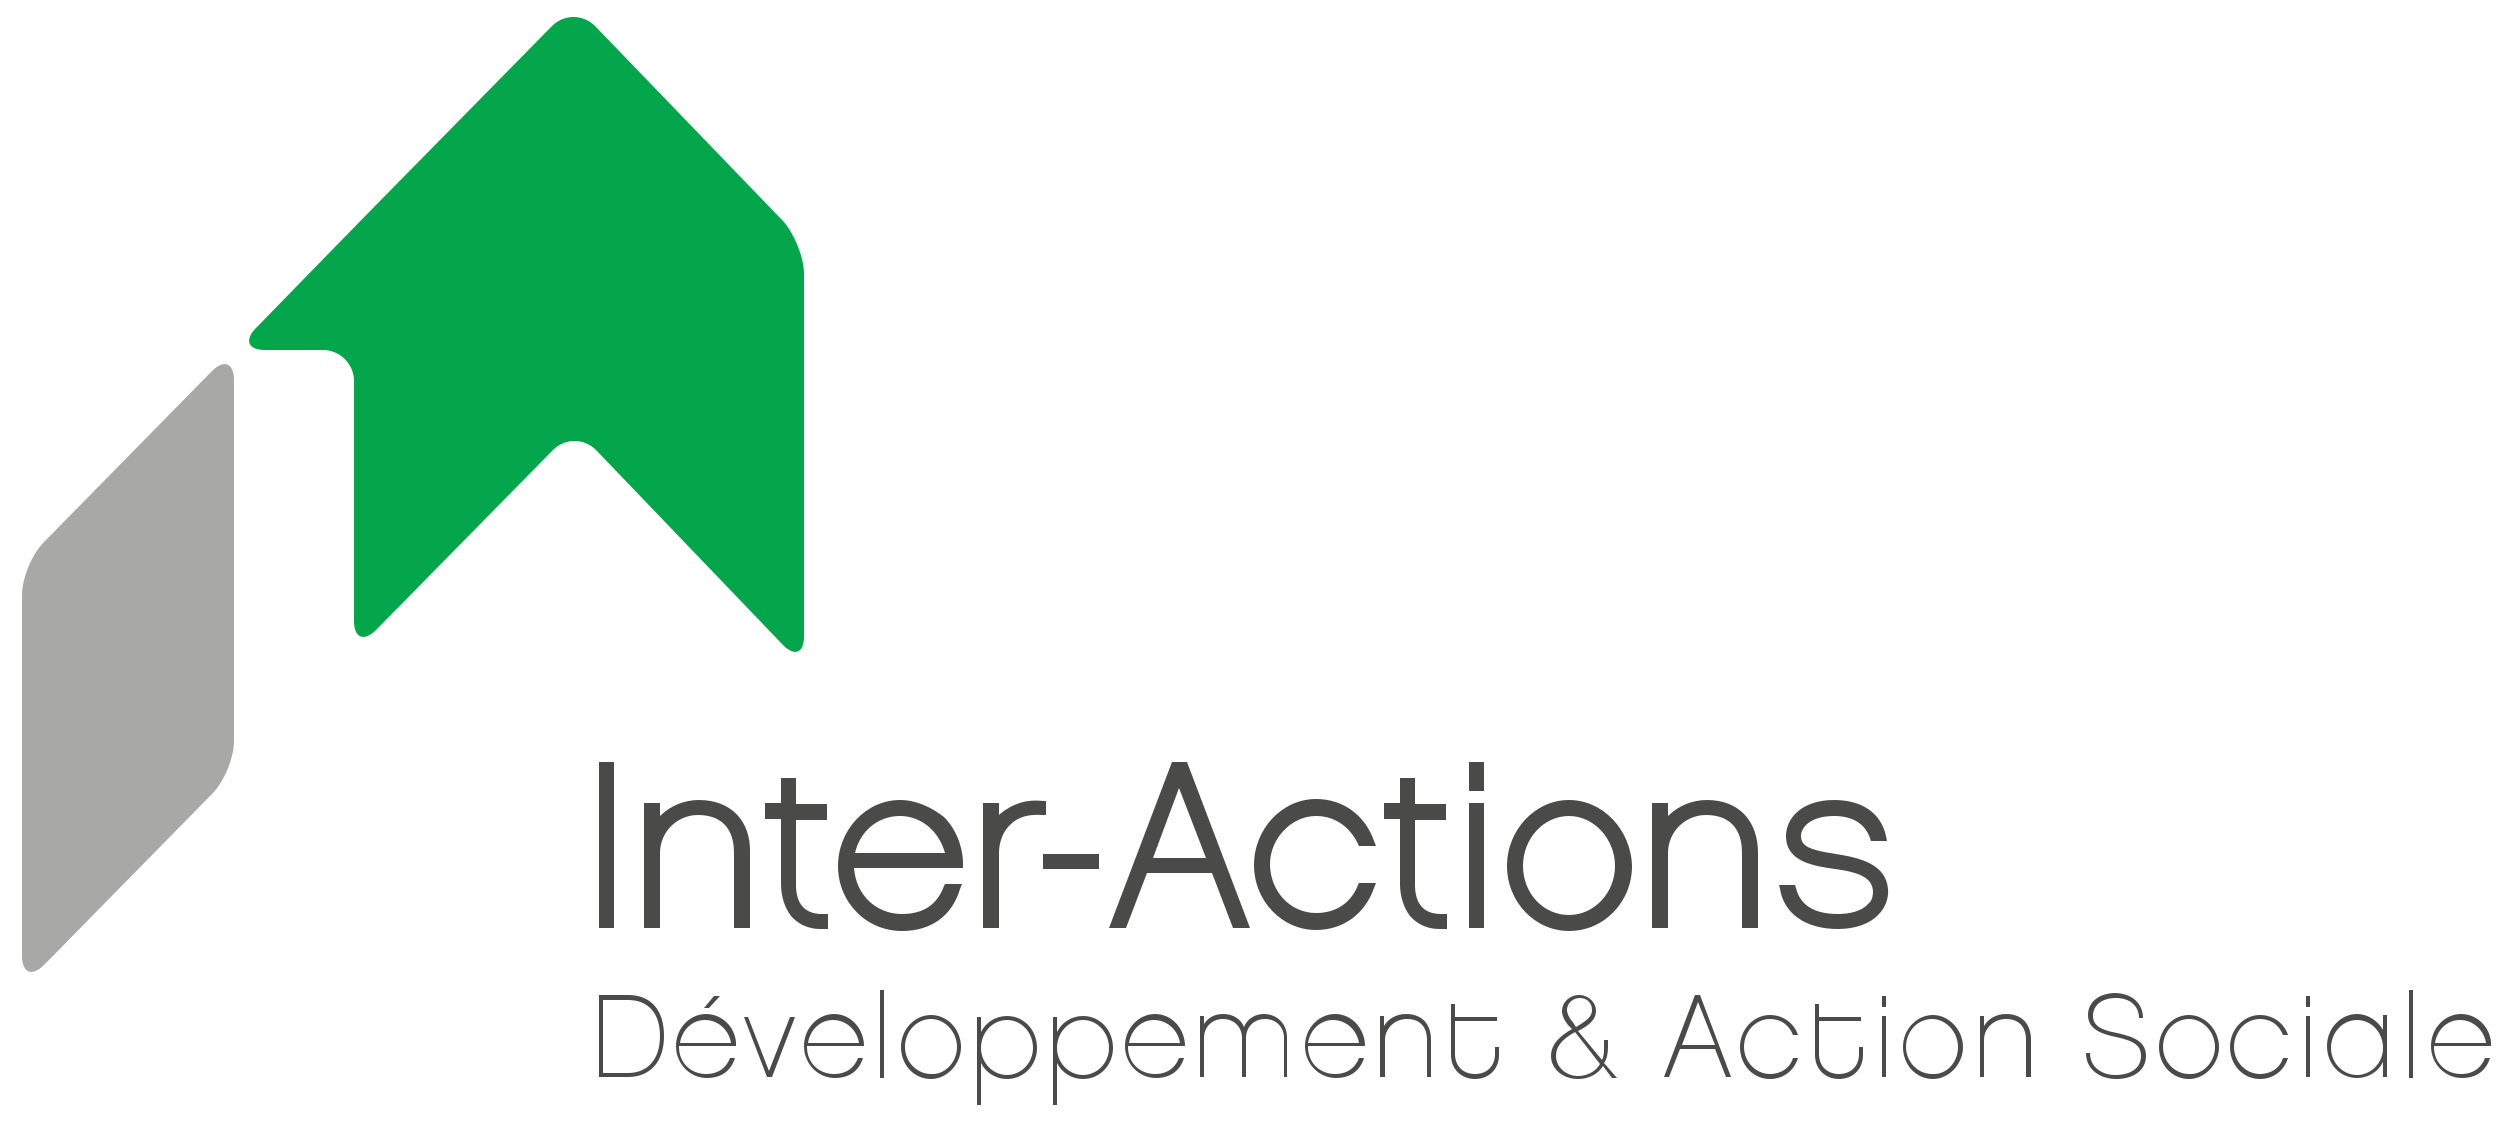 <?xml version="1.0" encoding="UTF-8"?>
<!-- Generator: Adobe Illustrator 23.1.1, SVG Export Plug-In . SVG Version: 6.00 Build 0)  -->
<svg version="1.1" id="Calque_1" xmlns="http://www.w3.org/2000/svg" xmlns:xlink="http://www.w3.org/1999/xlink" x="0px" y="0px" viewBox="0 0 250 112.1" style="enable-background:new 0 0 250 112.1;" xml:space="preserve">
<style type="text/css">
	.st0{fill:#A8A8A7;}
	.st1{fill:#04A64B;}
	.st2{fill:#4A4A49;}
</style>
<path class="st0" d="M23.4,38c0-1.7-1-2.1-2.2-0.9L4.4,54.2c-1.2,1.2-2.2,3.6-2.2,5.3v36.1c0,1.7,1,2.1,2.2,0.9l16.8-17.1  c1.2-1.2,2.2-3.6,2.2-5.3V38z"/>
<path class="st1" d="M59.5,2.6c-1.2-1.2-3.1-1.2-4.3,0l-17.7,18c-1.2,1.2-3.1,3.2-4.3,4.4l-7.6,7.8c-1.2,1.2-0.8,2.2,0.9,2.2l5.8,0  c1.7,0,3.1,1.4,3.1,3.1v24c0,1.7,1,2.1,2.2,0.9l17.7-18c1.2-1.2,3.1-1.2,4.3,0l18.7,19.5c1.2,1.2,2.1,0.8,2.1-0.9V27.4  c0-1.7-1-4.1-2.1-5.3L59.5,2.6z"/>
<g>
	<rect x="59.9" y="76.2" class="st2" width="1.5" height="16.6"/>
	<path class="st2" d="M69.9,80c-1.5,0-2.9,0.6-3.9,1.6v-1.3h-1.6v12.5H66v-7.5c0-2.1,1.7-3.8,3.8-3.8c2.3,0,3.6,1.3,3.6,3.8v7.5h1.6   v-7.5C75.1,82.1,73.1,80,69.9,80z"/>
	<path class="st2" d="M79.7,77.8h-1.6v2.5h-1.6v1.6h1.6v6.5c0,1.3,0.4,2.4,1,3.2c0.7,0.8,1.7,1.3,2.9,1.3c0.2,0,0.3,0,0.5,0l0.3,0   v-1.5l-0.6,0c-1.7,0-2.6-1-2.6-2.9v-6.5h3.1v-1.6h-3.1V77.8z"/>
	<path class="st2" d="M90,80c-3.4,0-6.2,3-6.2,6.6c0,3.6,2.8,6.5,6.4,6.5c2.9,0,5-1.5,5.8-4.2l0.2-0.5h-1.7l-0.1,0.2   c-0.7,1.9-2.1,2.8-4.2,2.8c-2.6,0-4.6-1.9-4.8-4.6h10.9l0-0.4c0-1.7-0.7-3.5-1.9-4.7C93.1,80.7,91.6,80,90,80z M85.5,85.3   c0.5-2.2,2.3-3.7,4.5-3.7c2.1,0,3.9,1.5,4.5,3.7H85.5z"/>
	<path class="st2" d="M104.6,80.1l-0.3,0c-1.7-0.2-3.1,0.3-4.3,1.3c0,0-0.1,0.1-0.1,0.1v-1.2h-1.6v12.5h1.6v-7.5   c0-1.1,0.4-2.2,1.2-2.9c0.7-0.7,1.8-1,3.1-0.9l0.4,0V80.1z"/>
	<rect x="104.3" y="85.4" class="st2" width="5.6" height="1.5"/>
	<path class="st2" d="M117.2,76.2l-6.3,16.6h1.7l2.1-5.5h6.5l2.1,5.5h1.7l-6.3-16.6H117.2z M115.3,85.8l2.6-7l2.7,7H115.3z"/>
	<path class="st2" d="M131.6,81.6c1.9,0,3.4,1.1,4.2,2.8l0.1,0.2h1.7l-0.2-0.5c-0.9-2.6-3.1-4.2-5.8-4.2c-3.4,0-6.2,3-6.2,6.6   c0,3.6,2.8,6.5,6.2,6.5c2.7,0,4.9-1.6,5.8-4.2l0.2-0.5h-1.7l-0.1,0.2c-0.7,1.8-2.2,2.8-4.2,2.8c-2.6,0-4.6-2.2-4.6-4.9   C127,83.9,129.1,81.6,131.6,81.6z"/>
	<path class="st2" d="M141.6,77.8H140v2.5h-1.6v1.6h1.6v6.5c0,1.3,0.4,2.4,1,3.2c0.7,0.8,1.7,1.3,2.9,1.3c0.2,0,0.3,0,0.5,0l0.3,0   v-1.5l-0.6,0c-1.7,0-2.6-1-2.6-2.9v-6.5h3.1v-1.6h-3.1V77.8z"/>
	<rect x="146.9" y="76.2" class="st2" width="1.5" height="2.9"/>
	<rect x="146.9" y="80.3" class="st2" width="1.5" height="12.5"/>
	<path class="st2" d="M156.9,80c-3.4,0-6.2,3-6.2,6.6c0,3.6,2.8,6.5,6.2,6.5c3.5,0,6.3-2.9,6.3-6.5C163.1,83,160.3,80,156.9,80z    M156.9,91.5c-2.6,0-4.6-2.2-4.6-4.9c0-2.8,2.1-5,4.6-5s4.6,2.3,4.6,5C161.5,89.3,159.4,91.5,156.9,91.5z"/>
	<path class="st2" d="M170.7,80c-1.5,0-2.9,0.6-3.9,1.6v-1.3h-1.6v12.5h1.6v-7.5c0-2.1,1.7-3.8,3.8-3.8c2.3,0,3.6,1.3,3.6,3.8v7.5   h1.6v-7.5C175.8,82.1,173.9,80,170.7,80z"/>
	<path class="st2" d="M183.6,85.4c-2.7-0.4-3.5-0.8-3.5-1.8c0-0.4,0.2-0.8,0.5-1.1c0.6-0.6,1.6-0.9,2.8-0.9c1.9,0,3.1,0.8,3.6,2.2   l0.1,0.3h1.6l-0.1-0.5c-0.5-2.3-2.4-3.6-5.2-3.6c-3.2,0-4.8,1.8-4.8,3.6c0,2.6,2.8,3,4.9,3.3c3.1,0.4,3.7,1.2,3.8,2.2   c0,0.5-0.1,1-0.5,1.3c-0.6,0.7-1.8,1-3,1c-2.4,0-3.8-0.9-4.2-2.6l-0.1-0.3h-1.6l0.1,0.4c0.4,2.5,2.6,4,5.8,4c1.7,0,3.2-0.5,4.1-1.5   c0.6-0.6,1-1.6,0.9-2.5C188.6,86.5,186.2,85.8,183.6,85.4z"/>
</g>
<path class="st2" d="M62.8,100h-2.5v7.3h2.5c2,0,3.2-1.4,3.2-3.7C66,101.3,64.8,100,62.8,100 M62.8,107.7h-2.9v-8.2h2.9  c2.3,0,3.6,1.5,3.6,4.1C66.4,106.2,65,107.7,62.8,107.7"/>
<path class="st2" d="M70.9,100.8h-0.5l1-1.2h0.6L70.9,100.8z M73.1,104.3c-0.2-1.3-1.3-2.3-2.6-2.3c-1.3,0-2.3,1-2.5,2.3H73.1z   M67.9,104.7c0,1.6,1.2,2.7,2.7,2.7c1.4,0,2.1-0.8,2.4-1.6h0.5c-0.4,1.3-1.4,2-2.8,2c-1.7,0-3.1-1.4-3.1-3.2c0-1.8,1.4-3.2,3-3.2  c1.8,0,3.1,1.6,3,3.2H67.9z"/>
<polygon class="st2" points="77.2,107.7 76.7,107.7 74.4,101.7 74.8,101.7 76.9,107.1 79,101.7 79.5,101.7 "/>
<path class="st2" d="M85.9,104.3c-0.2-1.3-1.3-2.3-2.6-2.3c-1.3,0-2.3,1-2.5,2.3H85.9z M80.7,104.7c0,1.6,1.2,2.7,2.7,2.7  c1.4,0,2.1-0.8,2.4-1.6h0.5c-0.4,1.3-1.4,2-2.8,2c-1.7,0-3.1-1.4-3.1-3.2c0-1.8,1.4-3.2,3-3.2c1.8,0,3,1.6,3,3.2H80.7z"/>
<rect x="88" y="99" class="st2" width="0.4" height="8.8"/>
<path class="st2" d="M95.7,104.7c0-1.5-1.2-2.8-2.6-2.8c-1.4,0-2.6,1.2-2.6,2.8c0,1.5,1.2,2.7,2.6,2.7  C94.5,107.5,95.7,106.2,95.7,104.7 M96.1,104.7c0,1.7-1.4,3.2-3,3.2c-1.7,0-3-1.4-3-3.2c0-1.8,1.4-3.2,3-3.2  C94.8,101.5,96.1,103,96.1,104.7"/>
<path class="st2" d="M100.7,102c-1.4,0-2.6,1.2-2.6,2.8c0,1.5,1.2,2.7,2.6,2.7c1.4,0,2.6-1.2,2.6-2.7  C103.3,103.2,102.1,102,100.7,102 M100.7,107.9c-1.1,0-2.1-0.6-2.6-1.6v4.2h-0.4v-8.8h0.4v1.5c0.5-1,1.5-1.6,2.6-1.6  c1.7,0,3,1.4,3,3.2C103.7,106.5,102.4,107.9,100.7,107.9"/>
<path class="st2" d="M108.3,102c-1.4,0-2.6,1.2-2.6,2.8c0,1.5,1.2,2.7,2.6,2.7c1.4,0,2.6-1.2,2.6-2.7  C110.9,103.2,109.7,102,108.3,102 M108.3,107.9c-1.1,0-2.1-0.6-2.6-1.6v4.2h-0.4v-8.8h0.4v1.5c0.5-1,1.5-1.6,2.6-1.6  c1.7,0,3,1.4,3,3.2C111.3,106.5,110,107.9,108.3,107.9"/>
<path class="st2" d="M118,104.3c-0.2-1.3-1.3-2.3-2.6-2.3c-1.3,0-2.3,1-2.5,2.3H118z M112.8,104.7c0,1.6,1.2,2.7,2.7,2.7  c1.4,0,2.1-0.8,2.4-1.6h0.5c-0.4,1.3-1.4,2-2.8,2c-1.7,0-3.1-1.4-3.1-3.2c0-1.8,1.4-3.2,3-3.2c1.8,0,3,1.6,3,3.2H112.8z"/>
<path class="st2" d="M128.8,107.7h-0.4v-3.9c0-1.1-0.8-1.9-1.9-1.9c-1.1,0-1.9,0.8-1.9,1.9v3.9h-0.4v-3.9c0-1.1-0.8-1.9-1.9-1.9  c-1.1,0-1.9,0.8-1.9,1.9v3.9H120v-6.1h0.4v0.8c0.4-0.6,1-1,1.9-1c1,0,1.8,0.5,2.1,1.3c0.3-0.8,1.1-1.3,2-1.3c1.3,0,2.3,1,2.3,2.3  V107.7z"/>
<path class="st2" d="M135.9,104.3c-0.2-1.3-1.3-2.3-2.6-2.3c-1.3,0-2.3,1-2.5,2.3H135.9z M130.8,104.7c0,1.6,1.2,2.7,2.7,2.7  c1.4,0,2.1-0.8,2.4-1.6h0.5c-0.4,1.3-1.4,2-2.8,2c-1.7,0-3.1-1.4-3.1-3.2c0-1.8,1.4-3.2,3-3.2c1.8,0,3,1.6,3,3.2H130.8z"/>
<path class="st2" d="M143.1,107.7h-0.4v-3.7c0-1.3-0.7-2.1-2-2.1c-1.2,0-2.2,0.9-2.2,2.1v3.7H138v-6.1h0.4v1  c0.4-0.7,1.2-1.2,2.2-1.2c1.6,0,2.5,1,2.5,2.6V107.7z"/>
<path class="st2" d="M149.9,105.5c0,1.4-1,2.4-2.4,2.4c-1.4,0-2.4-1-2.4-2.4v-5.1h0.4v1.3h4.2v0.4h-4.2v3.3c0,1.2,0.8,2,2,2  c1.2,0,2-0.8,2-2v-0.7h0.4V105.5z"/>
<path class="st2" d="M157.6,102.7c1.2-0.7,1.6-1.1,1.6-1.7c0-0.7-0.5-1.2-1.2-1.2c-0.7,0-1.3,0.5-1.3,1.2c0,0.3,0.2,0.8,0.5,1.1  L157.6,102.7z M157.5,103.2c-1.4,0.8-1.9,1.5-1.9,2.4c0,1.1,1,2,2.2,2c1,0,1.8-0.5,2.2-1.2L157.5,103.2z M160.3,106.6  c-0.5,0.8-1.4,1.3-2.5,1.3c-1.5,0-2.7-1-2.7-2.3c0-1.2,0.9-2,2.1-2.7l-0.4-0.4c-0.4-0.5-0.6-1-0.6-1.4c0-0.9,0.8-1.6,1.7-1.6  c0.9,0,1.7,0.7,1.7,1.6c0,0.8-0.6,1.4-1.8,2l2.4,2.9c0.2-0.4,0.2-0.8,0.2-1.3v-0.7h0.4v0.7c0,0.6-0.1,1.2-0.4,1.6l1.3,1.5h-0.5  L160.3,106.6z"/>
<path class="st2" d="M169.8,100.2l-1.6,4.3h3.3L169.8,100.2z M168,104.9l-1.1,2.8h-0.5l3.1-8.2h0.5l3.1,8.2h-0.5l-1.1-2.8H168z"/>
<path class="st2" d="M177,107.9c-1.7,0-3-1.4-3-3.2c0-1.8,1.4-3.2,3-3.2c1.3,0,2.4,0.8,2.8,2h-0.5c-0.4-1-1.2-1.6-2.3-1.6  c-1.4,0-2.6,1.2-2.6,2.8c0,1.5,1.2,2.7,2.6,2.7c1.1,0,2-0.6,2.3-1.6h0.5C179.4,107.1,178.3,107.9,177,107.9"/>
<path class="st2" d="M186.3,105.5c0,1.4-1,2.4-2.4,2.4c-1.4,0-2.4-1-2.4-2.4v-5.1h0.4v1.3h4.2v0.4h-4.2v3.3c0,1.2,0.8,2,2,2  c1.2,0,2-0.8,2-2v-0.7h0.4V105.5z"/>
<path class="st2" d="M188.2,107.7h0.4v-6.1h-0.4V107.7z M188.2,100.7h0.4v-1.1h-0.4V100.7z"/>
<path class="st2" d="M195.8,104.7c0-1.5-1.2-2.8-2.6-2.8c-1.4,0-2.6,1.2-2.6,2.8c0,1.5,1.2,2.7,2.6,2.7  C194.7,107.5,195.8,106.2,195.8,104.7 M196.3,104.7c0,1.7-1.4,3.2-3,3.2c-1.7,0-3-1.4-3-3.2c0-1.8,1.4-3.2,3-3.2  C194.9,101.5,196.3,103,196.3,104.7"/>
<path class="st2" d="M203,107.7h-0.4v-3.7c0-1.3-0.7-2.1-2-2.1c-1.2,0-2.2,0.9-2.2,2.1v3.7h-0.4v-6.1h0.4v1c0.4-0.7,1.2-1.2,2.2-1.2  c1.6,0,2.5,1,2.5,2.6V107.7z"/>
<path class="st2" d="M214.3,101.8h-0.4c0-1.2-0.9-2-2.3-2c-1.4,0-2.3,0.7-2.3,1.8c0,0.9,0.7,1.4,2.4,1.7c1.8,0.4,2.9,0.9,2.9,2.3  c0,1.4-1.2,2.3-3,2.3c-1.4,0-3-0.8-3-2.6h0.4c0,1.5,1.3,2.2,2.5,2.2c1.6,0,2.6-0.7,2.6-1.9c0-1-0.6-1.5-2.5-1.9  c-1.5-0.3-2.8-0.8-2.8-2.2c0-1.3,1.1-2.2,2.8-2.2C213.5,99.4,214.3,100.6,214.3,101.8"/>
<path class="st2" d="M221.5,104.7c0-1.5-1.2-2.8-2.6-2.8c-1.4,0-2.6,1.2-2.6,2.8c0,1.5,1.2,2.7,2.6,2.7  C220.3,107.5,221.5,106.2,221.5,104.7 M221.9,104.7c0,1.7-1.4,3.2-3,3.2c-1.7,0-3-1.4-3-3.2c0-1.8,1.4-3.2,3-3.2  C220.5,101.5,221.9,103,221.9,104.7"/>
<path class="st2" d="M226,107.9c-1.7,0-3-1.4-3-3.2c0-1.8,1.4-3.2,3-3.2c1.3,0,2.4,0.8,2.8,2h-0.5c-0.4-1-1.2-1.6-2.3-1.6  c-1.4,0-2.6,1.2-2.6,2.8c0,1.5,1.2,2.7,2.6,2.7c1.1,0,2-0.6,2.3-1.6h0.5C228.4,107.1,227.3,107.9,226,107.9"/>
<path class="st2" d="M230.6,107.7h0.4v-6.1h-0.4V107.7z M230.6,100.7h0.4v-1.1h-0.4V100.7z"/>
<path class="st2" d="M235.7,102c-1.4,0-2.6,1.2-2.6,2.8c0,1.5,1.2,2.7,2.6,2.7c1.4,0,2.6-1.2,2.6-2.7  C238.3,103.2,237.1,102,235.7,102 M238.7,107.7h-0.4v-1.5c-0.5,1-1.5,1.6-2.6,1.6c-1.7,0-3-1.4-3-3.2c0-1.8,1.4-3.2,3-3.2  c1.1,0,2.1,0.7,2.6,1.6v-1.5h0.4V107.7z"/>
<rect x="240.9" y="99" class="st2" width="0.4" height="8.8"/>
<path class="st2" d="M248.6,104.3c-0.2-1.3-1.3-2.3-2.6-2.3c-1.3,0-2.3,1-2.5,2.3H248.6z M243.4,104.7c0,1.6,1.2,2.7,2.7,2.7  c1.4,0,2.1-0.8,2.4-1.6h0.5c-0.4,1.3-1.4,2-2.8,2c-1.7,0-3.1-1.4-3.1-3.2c0-1.8,1.4-3.2,3-3.2c1.8,0,3.1,1.6,3,3.2H243.4z"/>
</svg>